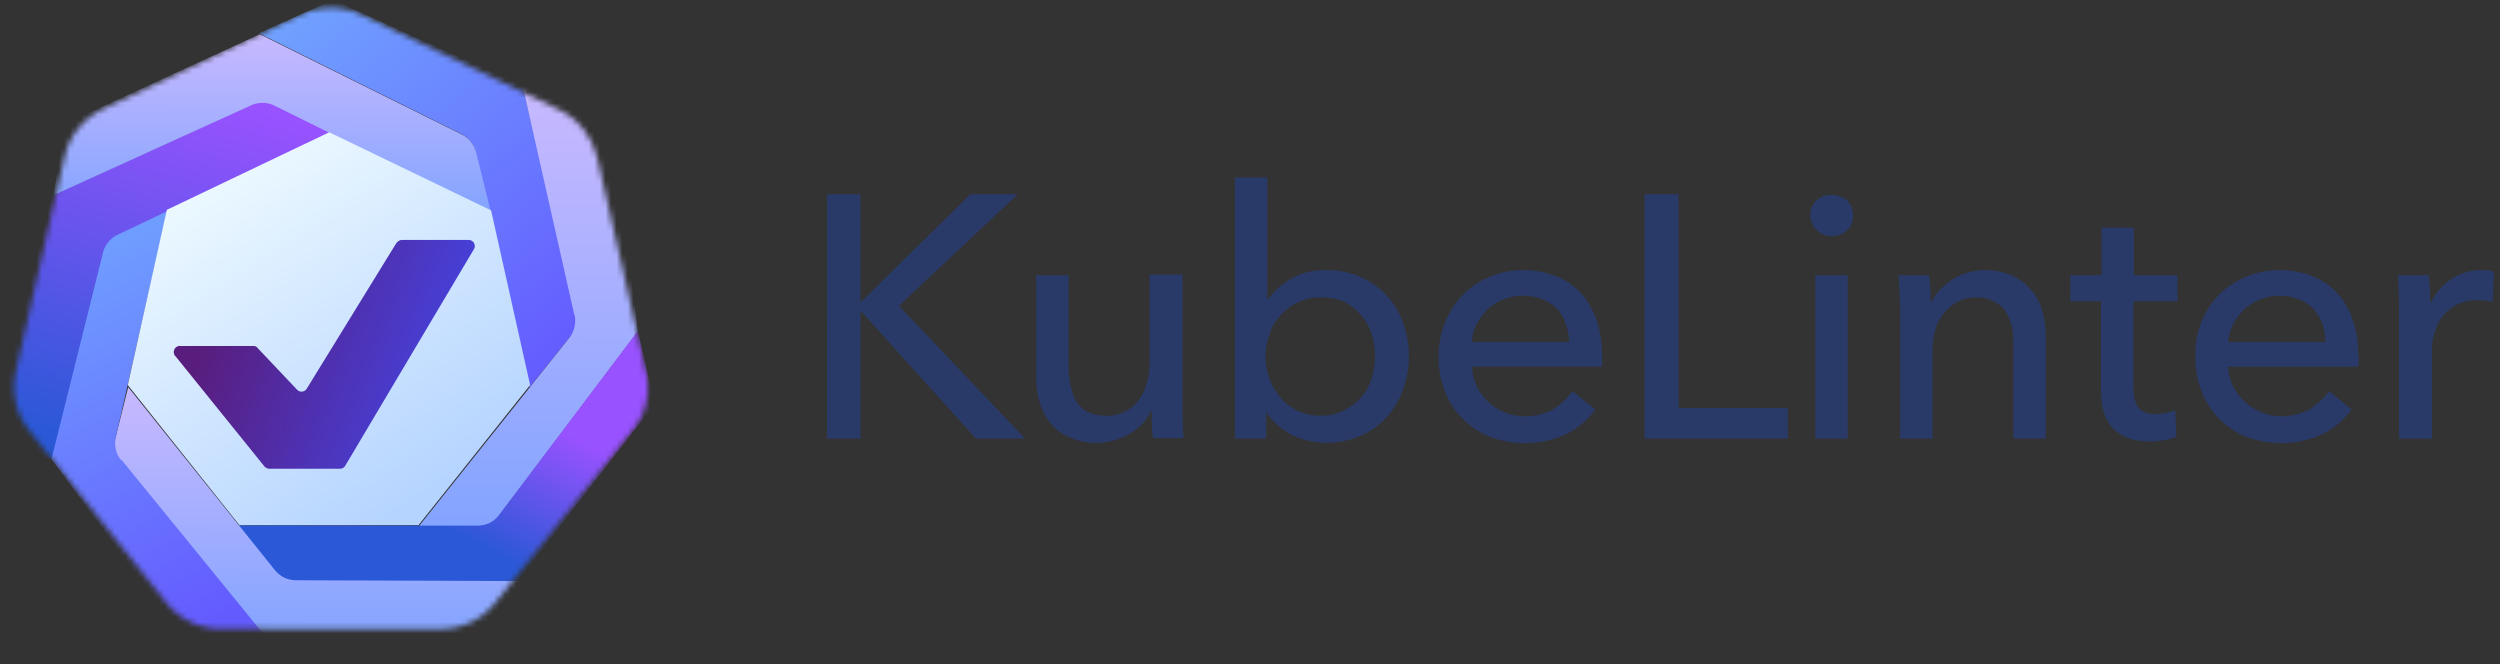 <svg width="448" height="119" xmlns="http://www.w3.org/2000/svg" xmlns:xlink="http://www.w3.org/1999/xlink"><rect width="100%" height="100%" fill="#333333" stroke="none"/><defs><linearGradient x1="15.2%" y1="0%" x2="84.8%" y2="100%" id="c"><stop stop-color="#70A1FF" offset="0%"/><stop stop-color="#645BFF" offset="100%"/></linearGradient><linearGradient x1="50%" y1="0%" x2="50%" y2="100%" id="d"><stop stop-color="#C8B9FF" offset="0%"/><stop stop-color="#83A4FF" offset="100%"/></linearGradient><linearGradient x1="68.2%" y1="31.7%" x2="37.7%" y2="68.3%" id="e"><stop stop-color="#9852FF" offset="0%"/><stop stop-color="#2A58D6" offset="100%"/></linearGradient><linearGradient x1="50%" y1="0%" x2="50%" y2="100%" id="f"><stop stop-color="#C8B9FF" offset="0%"/><stop stop-color="#83A4FF" offset="100%"/></linearGradient><linearGradient x1="37.6%" y1="0%" x2="62.4%" y2="100%" id="g"><stop stop-color="#70A1FF" offset="0%"/><stop stop-color="#645BFF" offset="100%"/></linearGradient><linearGradient x1="65.3%" y1="0%" x2="39.7%" y2="100%" id="h"><stop stop-color="#9852FF" offset="0%"/><stop stop-color="#2A58D6" offset="100%"/></linearGradient><linearGradient x1="50%" y1="0%" x2="50%" y2="100%" id="i"><stop stop-color="#C8B9FF" offset="0%"/><stop stop-color="#83A4FF" offset="100%"/></linearGradient><linearGradient x1="22.4%" y1="0%" x2="81%" y2="87.6%" id="k"><stop stop-color="#F1FCFF" offset="0%"/><stop stop-color="#B5D4FF" offset="100%"/></linearGradient><linearGradient x1="12.5%" y1="35.6%" x2="112.5%" y2="64.4%" id="l"><stop stop-color="#591D7D" offset="0%"/><stop stop-color="#404CF8" offset="100%"/></linearGradient><path d="M64.7 2.6l35.6 17.1c3.4 1.7 5.8 4.8 6.7 8.4l8.8 38.6c.8 3.6 0 7.5-2.4 10.4l-24.7 31c-2.3 2.9-5.9 4.6-9.6 4.6H39.5c-3.7 0-7.3-1.7-9.7-4.7L5.2 77.1C2.9 74.2 2 70.3 2.8 66.7L11.6 28c.8-3.6 3.3-6.7 6.7-8.4L53.9 2.6c3.4-1.6 7.4-1.6 10.8 0z" id="a"/><path id="j" d="M59 23.7l29 14L95 69l-20 25.1H42.9l-20-25.1 7-31.4z"/></defs><g fill="none" fill-rule="evenodd"><mask id="b" fill="#fff"><use xlink:href="#a"/></mask><g mask="url(#b)"><path d="M60.1 1l34 15.3L104.5 59l-9 11.3-9.8-42.2a4.9 4.9 0 00-2.6-3.2L46.8 7 60 1z" fill="url(#c)" transform="rotate(.2 345.2 -108.3)"/><path d="M103.5 57.3l-9.4-41 15.8 4.1 5 39.8-26.2 35H75.8l26.8-33.8c.9-1.1 1.2-2.6 1-4z" fill="url(#d)" transform="rotate(.2 345.2 -108.3)"/><path d="M118 73.1l-24.8 32.3-42.3.2-8-10.4 43.4-.1c1.5 0 3-.7 3.9-2l24.7-33 3 13z" fill="url(#e)" transform="rotate(.2 345.2 -108.3)"/><path d="M53.8 105L95 105l-10.3 10.3-39-.4-.6-2.1-24.3-31 2.8-11.3L50 103.2c1 1.2 2.3 1.8 3.8 1.8z" fill="url(#f)" transform="rotate(.2 345.2 -108.3)"/><path d="M22.5 83.6l25.6 31.2h-15L9.8 83.3l9.4-39.7 11.5-5.7-9.3 41.6c-.3 1.4 0 3 1 4.1z" fill="url(#g)" transform="rotate(.2 345.2 -108.3)"/><path d="M.9 73.6l9-37.4 37.8-17.4 12.3 6-38.4 18.4a4.9 4.9 0 00-2.6 3.2l-9.1 37-2.3-.7L1 73.6z" fill="url(#h)" transform="rotate(.2 345.2 -108.3)"/><path d="M46.8 7.1L83.2 25c1.3.6 2.2 1.8 2.6 3.2L88.5 39 49.7 20a4.9 4.9 0 00-4.2-.1L10 36.2l2.4-13 34.5-16z" fill="url(#i)" transform="rotate(.2 345.2 -108.3)"/></g><mask id="m" fill="#fff"><use xlink:href="#j"/></mask><use fill="url(#k)" xlink:href="#j"/><path d="M71 43.6L55 69.6a1.1 1.1 0 01-1.8.2l-7-7.4c-.2-.3-.5-.4-.8-.4H32.4a1.1 1.1 0 00-.9 1.9l15.9 19.7c.2.2.5.4.9.4h12.6c.4 0 .8-.2 1-.6l23-38.7a1.1 1.1 0 00-1-1.7H72c-.3 0-.7.2-1 .6z" fill="url(#l)" mask="url(#m)"/><path d="M154.2 54h.2l19.5-19.2h8.5l-21.3 20 22.6 23.8h-8.8l-20.5-22.7h-.2v22.7h-6V34.8h6V54zm52.4 24.6a38.3 38.3 0 01-.2-4.9h-.2c-.7 1.6-2 3-3.7 4a12 12 0 01-10.8.7 9 9 0 01-3.4-2.5 11 11 0 01-2-3.8 16 16 0 01-.6-4.7V49.3h5.8v16.2c0 1.2.1 2.3.3 3.4.2 1 .5 2 1 2.9.5.8 1.2 1.5 2 2 1 .4 2 .7 3.4.7a7 7 0 005.7-2.6c1.4-1.8 2.1-4.1 2.1-7V49.2h5.9v23a94.6 94.6 0 00.2 6.3h-5.5zm20.3-4.7v4.7h-5.6V31.8h5.8v21.8h.2a12.3 12.3 0 0110.4-5.2c2.2 0 4.2.4 6 1.2a13.8 13.8 0 017.7 8.2 17.3 17.3 0 010 12 13.7 13.7 0 01-7.6 8.3 15 15 0 01-12.2-.1c-1.9-1-3.4-2.3-4.6-4zm19.5-10c0-1.4-.2-2.7-.6-4-.4-1.3-1-2.4-1.9-3.4-.8-1-1.8-1.8-3-2.4a9.8 9.8 0 00-4.3-.8 9.3 9.3 0 00-7.1 3.2c-1 1-1.6 2.1-2 3.4a11.5 11.5 0 002 11.4c.8 1 1.9 1.7 3 2.3 1.3.6 2.7.9 4.1.9 1.6 0 3-.3 4.3-1a9.2 9.2 0 003-2.3c.9-1 1.5-2.1 1.9-3.4.4-1.3.6-2.6.6-4zm34.8-2.6a11 11 0 00-.6-3.2c-.3-1-.9-2-1.5-2.7a7.3 7.3 0 00-2.6-1.7 9 9 0 00-3.5-.7 9.4 9.4 0 00-6.4 2.4c-.8.8-1.4 1.7-2 2.7-.5 1-.8 2-.8 3.2h17.4zm5.9 2.4v2h-23.3a8.8 8.8 0 002.9 6.3 9.6 9.6 0 006.6 2.6c2 0 3.7-.5 5.1-1.3 1.5-1 2.6-2 3.4-3.2l4.1 3.3c-1.6 2-3.4 3.6-5.5 4.5-2.2 1-4.5 1.5-7.1 1.5-2.2 0-4.3-.4-6.2-1.1a14.3 14.3 0 01-8.1-8c-.8-2-1.2-4-1.2-6.3s.4-4.4 1.2-6.3a14.4 14.4 0 018-8.1c1.8-.8 3.8-1.2 6-1.2 2.1 0 4 .4 5.8 1.1a12 12 0 014.5 3c1.2 1.3 2.1 3 2.8 4.8.6 1.9 1 4 1 6.4zm13.7 9.4h19.6v5.5h-25.7V34.8h6.1V73zm30.3 5.5h-5.8V49.3h5.8v29.3zm1-40c0 1.1-.4 2-1.1 2.7a4 4 0 01-2.8 1 3.8 3.8 0 01-3.8-3.6c0-1.1.3-2 1-2.7.8-.7 1.7-1.1 2.8-1.1 1 0 2 .4 2.8 1 .7.8 1.1 1.7 1.1 2.8zm13.6 10.7a38.3 38.3 0 01.3 4.8h.2c.3-.8.8-1.5 1.5-2.2a11 11 0 018-3.5c1.9 0 3.5.4 4.9 1a9.9 9.9 0 015.4 6.3c.4 1.5.6 3 .6 4.7v18.2h-5.8V62.3c0-1.2 0-2.3-.2-3.4-.2-1-.6-2-1-2.8a5.5 5.5 0 00-2.1-2c-.9-.5-2-.8-3.3-.8a7 7 0 00-5.7 2.7c-1.5 1.7-2.2 4-2.2 7v15.6h-5.8v-23a94.6 94.6 0 00-.3-6.3h5.5zm44.4 4.7h-7.8v15.3c0 1.8.3 3 1 3.8.6.8 1.7 1.1 3.1 1.1a8.9 8.9 0 003.4-.7l.2 4.8a14.1 14.1 0 01-5 .8c-2.7 0-4.8-.8-6.3-2.3-1.5-1.5-2.2-3.8-2.2-6.9V54H371v-4.7h5.6v-8.5h5.8v8.5h7.8V54zm26.6 7.3a11 11 0 00-.5-3.2c-.4-1-1-2-1.6-2.7a7.3 7.3 0 00-2.5-1.7 9 9 0 00-3.6-.7 9.4 9.4 0 00-6.3 2.4c-.8.8-1.5 1.7-2 2.7-.5 1-.8 2-.9 3.2h17.4zm6 2.4v1l-.1 1h-23.3a8.8 8.8 0 003 6.3 9.6 9.6 0 006.5 2.6c2 0 3.7-.5 5.2-1.3 1.4-1 2.5-2 3.4-3.2l4 3.3c-1.5 2-3.4 3.6-5.5 4.5-2.1 1-4.5 1.5-7 1.5-2.3 0-4.4-.4-6.3-1.1a14.3 14.3 0 01-8-8c-.8-2-1.2-4-1.2-6.3s.3-4.4 1.1-6.3a14.4 14.4 0 018-8.1c1.9-.8 3.9-1.2 6-1.2 2.2 0 4.1.4 5.9 1.1a12 12 0 014.4 3c1.2 1.3 2.2 3 2.8 4.8.7 1.9 1 4 1 6.4zm7.2-8.1a94.6 94.6 0 00-.2-6.3h5.5a38.3 38.3 0 01.3 4.9h.1c.9-1.7 2-3.1 3.7-4.2 1.5-1 3.3-1.6 5.3-1.6 1 0 1.7.1 2.3.3l-.2 5.4a11 11 0 00-2.7-.3 7.5 7.5 0 00-6.2 2.8c-.7.9-1.2 1.9-1.5 3-.4 1.1-.5 2.3-.5 3.6v15.4h-5.9v-23z" fill="#293A68" fill-rule="nonzero"/></g></svg>